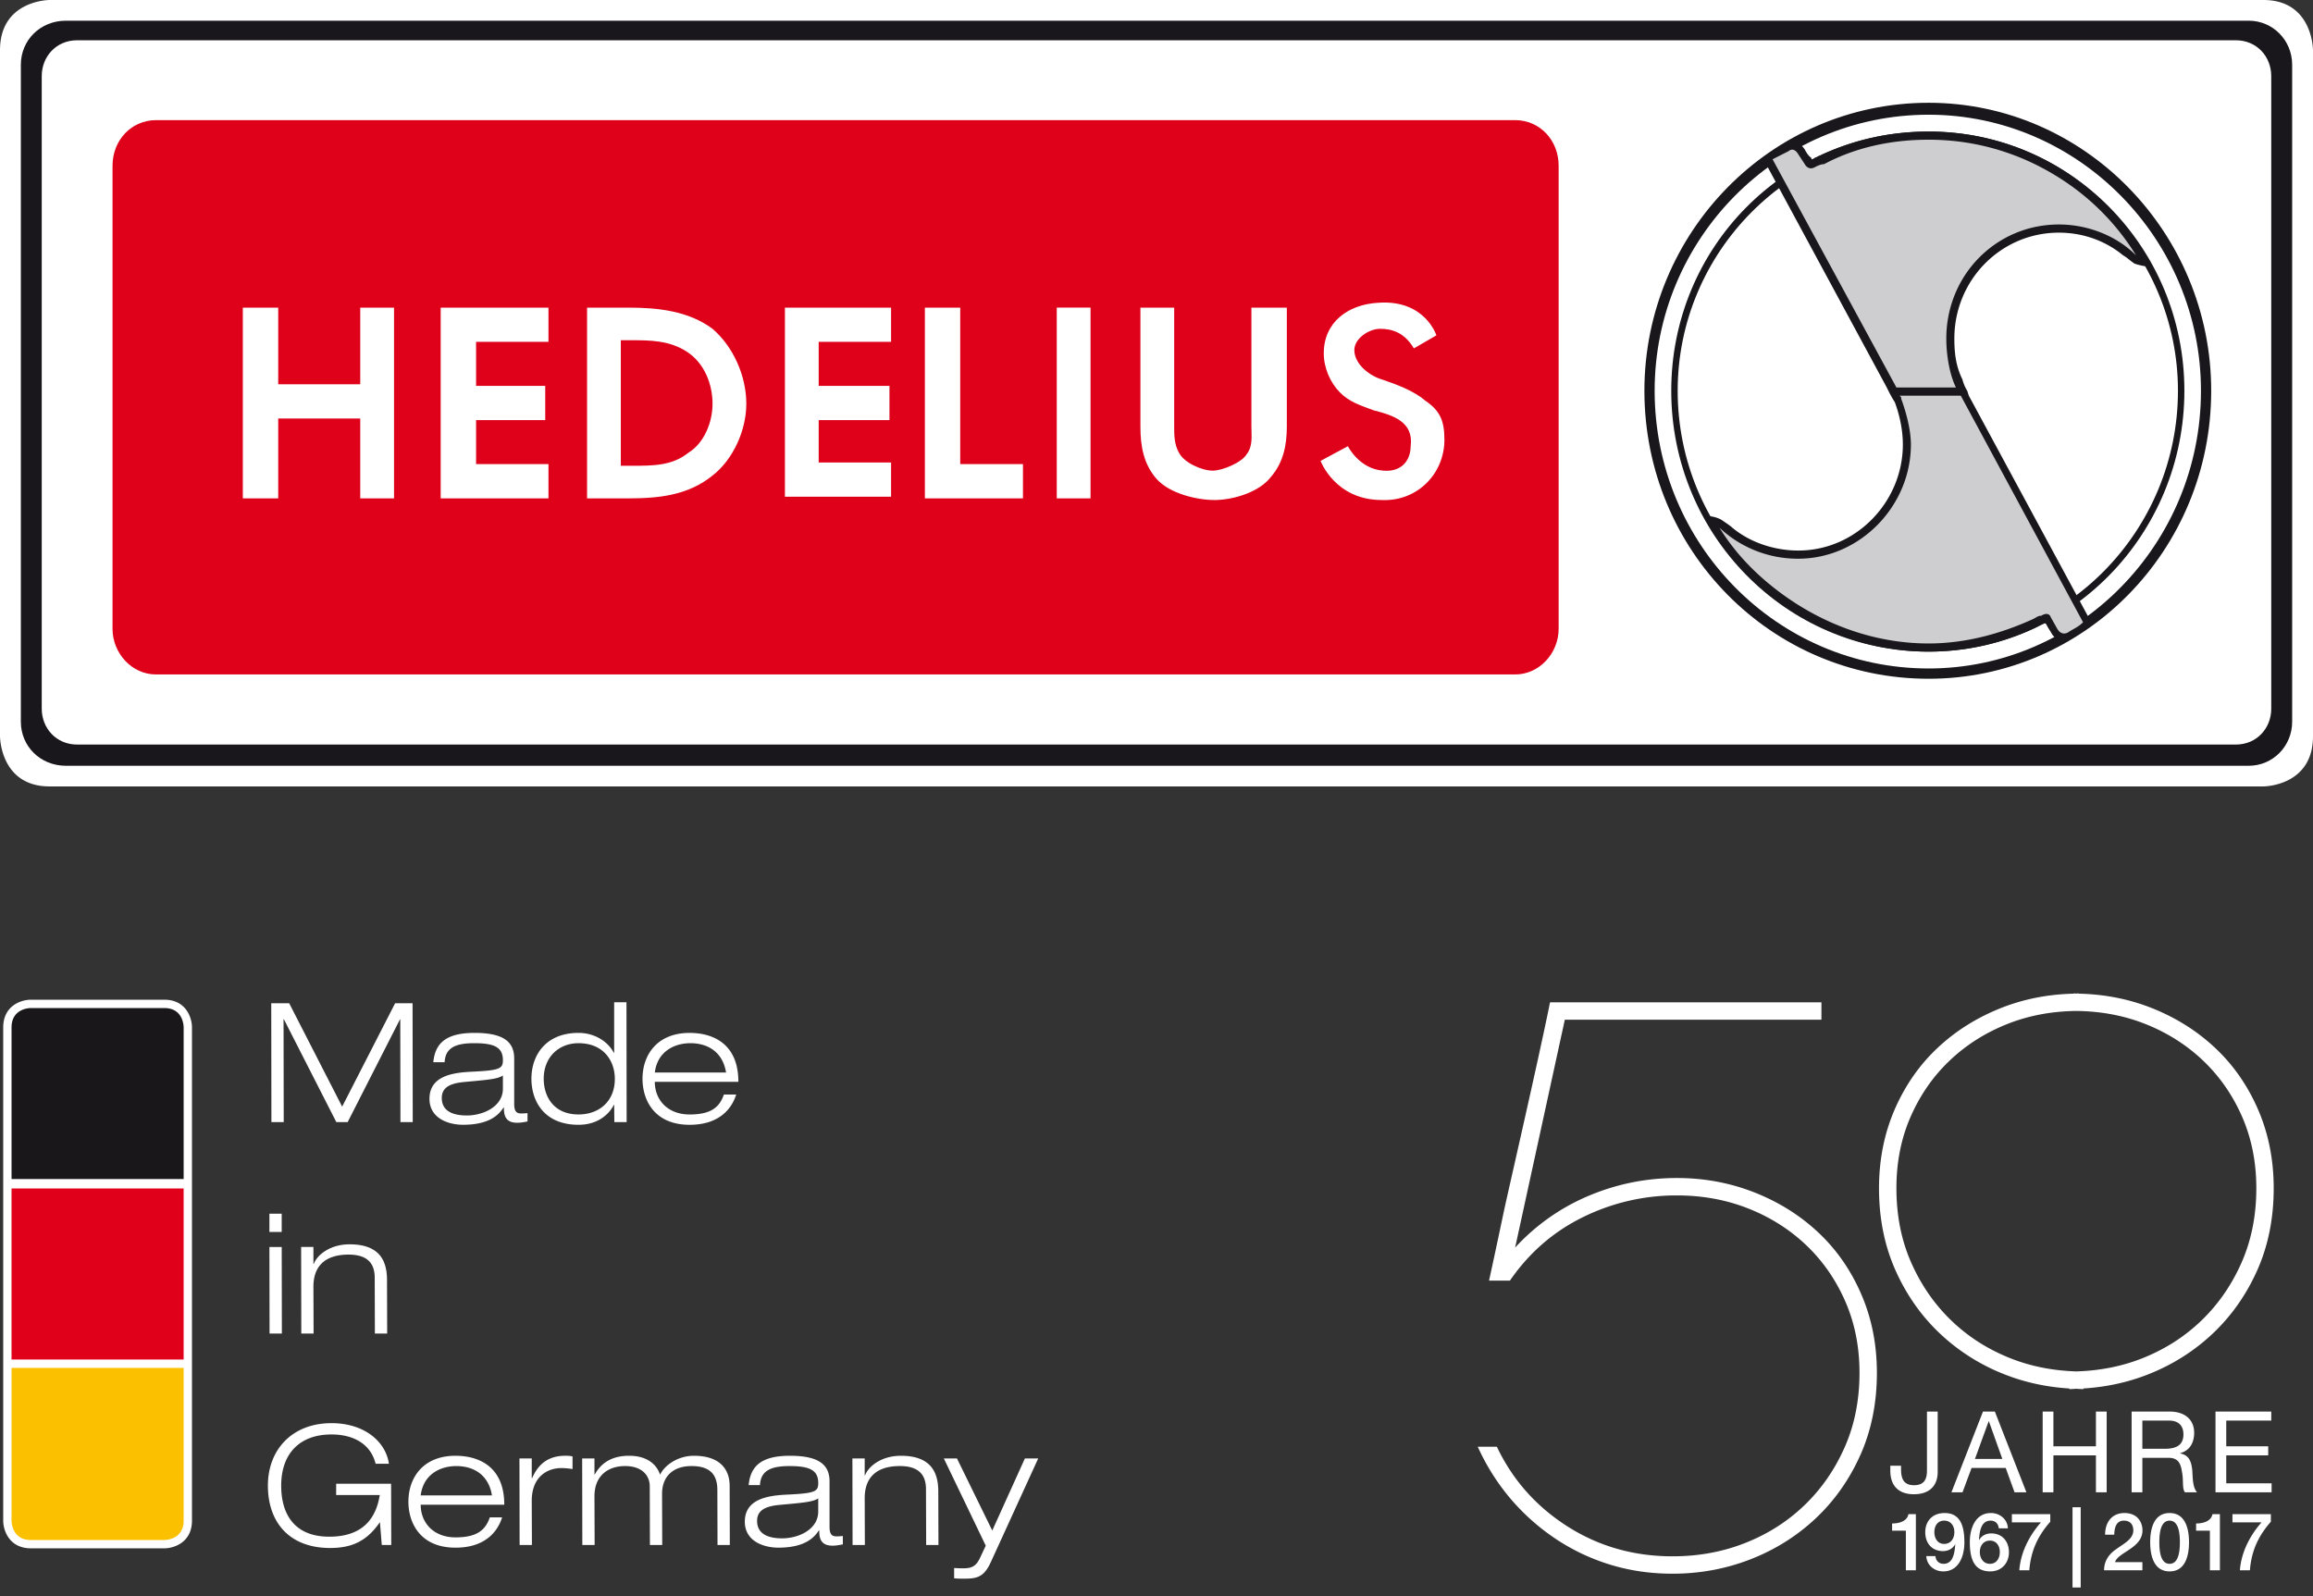 <svg xmlns="http://www.w3.org/2000/svg" width="200" height="138"><rect width="100%" height="100%" fill="#333333" stroke="none"/><path fill="#1A171B" d="M2.678 86.801s-2.04 0-2.04 2.041v13.563h15.603V88.842s0-2.041-2.041-2.041H2.678z"/><path fill="#E1001A" d="M.637 102.307H16.24v15.604H.637z"/><path fill="#FBC100" d="M.637 117.916v13.563s0 2.041 2.04 2.041H14.2s2.04 0 2.04-2.041v-13.563H.637z"/><path fill="#FFF" d="M14.2 86.44H2.678c-.83 0-2.4.502-2.4 2.401v42.636c0 .83.501 2.401 2.4 2.401H14.2c.83 0 2.4-.502 2.4-2.401V88.842c.001-.83-.501-2.402-2.4-2.402zm1.68 45.039c0 1.621-1.509 1.68-1.682 1.681H2.677c-1.62 0-1.679-1.51-1.68-1.681v-13.202H15.88v13.202zm0-13.929H.997v-14.785H15.88v14.785zm.001-15.604H.998V88.842c0-1.621 1.509-1.68 1.68-1.681H14.2c1.621 0 1.68 1.51 1.681 1.681v13.104zm30.127 25.87h-.029v-1.711h-1.063l.014 7.484h1.064l-.015-3.814c0-2.131 1.397-2.836 2.548-2.836.317 0 .648.029.979.086v-1.092c-.158-.043-.331-.059-.633-.059-1.77.001-2.476 1.065-2.865 1.942zm-6.622-1.941c-2.793 0-4.072 1.885-4.072 3.973 0 1.828 1.02 3.973 4.072 3.973 2.476 0 3.613-1.295 4.031-2.619h-1.065c-.389 1.152-1.181 1.729-2.966 1.729-1.9 0-3.009-1.268-3.009-2.824h7.227c0-3.384-2.303-4.232-4.218-4.232zm.072.891c1.425 0 2.779.691 3.081 2.537h-6.162c.231-1.846 1.714-2.537 3.081-2.537zm-10.391 1.527v.979h3.772c-.302 1.844-1.31 3.6-4.377 3.6-2.75 0-4.147-1.654-4.147-4.42 0-2.707 1.541-4.42 4.349-4.42 1.857 0 3.384.791 3.815 2.535h1.151c-.273-1.902-2.101-3.512-4.966-3.512-3.398 0-5.499 2.287-5.499 5.396 0 3.227 1.899 5.398 5.384 5.398 2.001 0 3.225-.691 4.276-2.201h.029l.158 1.941h.819l-.014-5.297h-4.75zm30.945-2.418c-1.483 0-2.592.891-2.938 1.641-.23-.75-.977-1.641-2.676-1.641-1.714 0-2.521.82-2.967 1.611h-.029v-1.381h-1.063l.014 7.484h1.064l-.015-4.217c0-1.729 1.123-2.607 2.65-2.607 1.455 0 2.131.807 2.131 1.758l.015 5.066h1.063l-.014-4.42c0-1.453.893-2.404 2.549-2.404 1.555 0 2.232.691 2.232 2.074l.014 4.75h1.064l-.014-5.111c0-1.552-.978-2.603-3.08-2.603zm11.717 6.133v-3.916c0-1.441-.92-2.217-3.426-2.217-2.563 0-3.411.963-3.57 2.533h.978c.072-1.209.879-1.643 2.564-1.643 1.771 0 2.477.375 2.477 1.471 0 .734-.274.879-2.621.994-1.642.072-3.728.33-3.728 2.346 0 1.684 1.625 2.244 2.907 2.244 2.448 0 3.168-1.006 3.499-1.496h.029c0 .59.072 1.324 1.15 1.324.345 0 .676-.072.892-.115v-.719c-.187.014-.374.029-.561.029-.419.001-.59-.216-.59-.835zm-.978-1.311c0 1.541-1.685 2.318-3.125 2.318-1.153 0-2.161-.346-2.161-1.512 0-.908.706-1.268 1.959-1.383 2.102-.188 2.88-.26 3.327-.561v1.138zm7.143-4.822c-1.656 0-2.794.891-3.096 1.697h-.029v-1.467h-1.064l.015 7.484h1.063l-.014-4.059c0-1.715.95-2.766 3.038-2.766 1.34 0 2.261.504 2.261 2.002l.015 4.822h1.063l-.014-4.635c-.001-1.785-.762-3.078-3.238-3.078zm7.905 6.465l-3.052-6.234H81.61l3.627 7.543-.489 1.037c-.346.748-.72.922-1.483.922-.288 0-.533-.014-.763-.029v.891c.158.016.331.029.504.029h.518c1.166 0 1.656-.33 2.188-1.51l4.06-8.883H88.62l-2.821 6.234zm-59.761-24.518l.014 7.484h1.064l-.015-4.059c0-1.713.951-2.766 3.039-2.766 1.339 0 2.261.504 2.261 2.002l.014 4.822h1.063l-.014-4.635c0-1.785-.762-3.078-3.238-3.078-1.656 0-2.794.889-3.096 1.697h-.029v-1.469h-1.063zm-2.743-2.879h1.063v1.582h-1.063zm1.065 2.879l.013 7.484-1.064.002-.014-7.484zM45.614 96.25a7.549 7.549 0 0 1-.562.027c-.417 0-.59-.215-.59-.834v-3.916c0-1.441-.92-2.217-3.425-2.217-2.564 0-3.412.963-3.57 2.533h.978c.072-1.211.878-1.643 2.563-1.643 1.771 0 2.477.375 2.477 1.471 0 .732-.274.877-2.621.992-1.642.072-3.728.33-3.728 2.346 0 1.686 1.625 2.246 2.907 2.246 2.448 0 3.168-1.006 3.499-1.496h.029c0 .59.072 1.322 1.15 1.322.346 0 .677-.072.893-.115v-.716zm-2.129-2.119c0 1.543-1.685 2.32-3.125 2.32-1.152 0-2.16-.346-2.16-1.514 0-.906.705-1.268 1.958-1.383 2.103-.188 2.88-.258 3.327-.561v1.138zm-7.811-7.383h-1.509l-4.58 8.938-4.579-8.938h-1.552l.014 10.277h1.064l-.014-8.896h.028l4.536 8.896h.979l4.521-8.88h.028l.015 8.88h1.063zm17.404 8.781h.028l.015 1.496h1.063l-.015-10.365h-1.064v4.375h-.028c-.49-.949-1.628-1.725-3.053-1.725-2.794 0-4.073 1.885-4.073 3.973 0 1.828 1.02 3.973 4.073 3.973 1.83 0 2.75-1.094 3.054-1.727zm-3.054.834c-2.175 0-3.01-1.584-3.01-3.08 0-1.9 1.325-3.082 3.01-3.082 2.174 0 3.139 1.541 3.139 3.082.001 1.957-1.368 3.08-3.139 3.08zm9.604-7.052c-2.793 0-4.072 1.885-4.072 3.971 0 1.83 1.02 3.975 4.072 3.975 2.476 0 3.613-1.295 4.031-2.619h-1.066c-.388 1.15-1.18 1.727-2.965 1.727-1.9 0-3.009-1.266-3.009-2.822h7.227c.001-3.385-2.304-4.232-4.218-4.232zm.073.89c1.425 0 2.778.691 3.08 2.535H56.62c.23-1.843 1.713-2.535 3.081-2.535zm105.784 39c1.565 0 2.063-.967 2.063-1.906v-5.242h-.928v5.105c0 .773-.265 1.262-1.116 1.262-.91 0-1.125-.576-1.125-1.389v-.293h-.928v.43c.001 1.32.734 2.033 2.034 2.033zm5.979-7.148l-2.729 6.982h.959l.782-2.104h2.954l.763 2.104h1.027l-2.729-6.982h-1.027zm-.695 4.097l1.185-3.258h.019l1.164 3.258h-2.368zm18.955-2.269c0-1.125-.801-1.828-2.122-1.828h-3.286v6.982h.929v-2.982h2.27c.9 0 1.057.586 1.164 1.262.137.684-.01 1.438.254 1.721h1.036c-.391-.469-.362-1.252-.41-1.928-.079-.674-.234-1.281-1.046-1.436v-.02c.848-.236 1.211-.92 1.211-1.771zm-2.543 1.39h-1.937v-2.438h2.309c.871 0 1.243.498 1.243 1.193 0 1.021-.754 1.245-1.615 1.245zm-5.022 3.764v-6.982h-.929v3.004h-3.677v-3.004h-.928v6.982h.928v-3.197h3.677v3.197zm10.339-3.197h3.629v-.781h-3.629v-2.223h3.893v-.781h-4.822v6.982h4.851v-.781h-3.922zm-4.898 4.988c-1.394 0-1.678 1.42-1.678 2.523s.284 2.523 1.678 2.523c1.395 0 1.679-1.42 1.679-2.523s-.285-2.523-1.679-2.523zm0 4.391c-.693 0-.888-.848-.888-1.867 0-1.012.194-1.865.888-1.865s.889.854.889 1.865c-.001 1.019-.195 1.867-.889 1.867zm-2.345-2.901c0-.625-.374-1.49-1.56-1.49-1.082 0-1.671.797-1.671 1.871h.79c.021-.686.208-1.213.832-1.213.687 0 .818.512.818.859-.021.756-.832 1.131-1.464 1.596-.658.445-1.06 1.033-1.067 1.838h3.314v-.707h-2.365c.265-.867 2.373-1.201 2.373-2.754zm-13.078.272c-.437 0-.833.188-1.048.574l-.014-.014c.056-.637.139-1.664 1.007-1.664.416 0 .673.271.707.666h.79c-.035-.791-.7-1.324-1.463-1.324-1.366 0-1.83 1.352-1.83 2.51 0 1.414.346 2.537 1.768 2.537.972 0 1.615-.713 1.615-1.656 0-.924-.568-1.629-1.532-1.629zm-.111 2.629c-.576 0-.874-.486-.874-1.014 0-.535.298-.992.874-.992s.853.473.853.992c0 .522-.276 1.014-.853 1.014zm20.968-3.586h2.517c-1.006 1.137-1.761 2.605-1.872 4.146h.866c.132-1.756.797-3.051 1.811-4.197v-.656h-3.321v.707zm-3.143.098v.623h1.193v3.426h.866v-4.854h-.645c-.11.59-.755.805-1.414.805zm-10.685-1.403h.707v6.936h-.707zm-5.246 1.305h2.518c-1.007 1.137-1.762 2.605-1.872 4.146h.865c.133-1.756.799-3.051 1.811-4.197v-.656h-3.321v.707zm-5.816-.805c-1.063 0-1.672.713-1.672 1.656 0 .992.616 1.637 1.532 1.637.444 0 .833-.201 1.048-.582l.014.016c-.056.637-.146 1.664-1.007 1.664-.415 0-.673-.271-.706-.666h-.79c.033.791.699 1.322 1.463 1.322 1.365 0 1.83-1.352 1.83-2.51-.001-1.414-.347-2.537-1.712-2.537zm-.036 2.67c-.576 0-.848-.492-.848-1.02s.271-.992.848-.992c.59 0 .881.471.881.992 0 .536-.291 1.02-.881 1.02zm-4.504-1.767v.623h1.192v3.426h.866v-4.854h-.644c-.11.59-.755.805-1.414.805zm-6.39-25.172c-1.579-1.479-3.421-2.631-5.527-3.459-2.104-.826-4.336-1.24-6.691-1.24-2.658 0-5.201.514-7.632 1.541a18.207 18.207 0 0 0-6.354 4.475l4.296-19.701h22.189v-1.504h-23.468c-.952 4.764-3.694 16.656-3.994 18.084-.301 1.43-.564 2.67-.79 3.723s-.39 1.805-.489 2.256h1.805c1.654-2.406 3.761-4.236 6.316-5.49a18.231 18.231 0 0 1 8.121-1.879c2.205 0 4.26.375 6.166 1.127 1.904.752 3.572 1.805 5 3.158 1.429 1.354 2.557 2.971 3.384 4.85.827 1.881 1.241 3.949 1.241 6.205 0 2.357-.427 4.5-1.279 6.428-.853 1.93-2.005 3.598-3.459 5-1.454 1.404-3.158 2.494-5.113 3.271-1.954.777-4.06 1.166-6.315 1.166-3.359 0-6.392-.865-9.098-2.594-2.707-1.73-4.737-4.023-6.092-6.881h-1.653a19.087 19.087 0 0 0 2.819 4.475 18.91 18.91 0 0 0 3.872 3.459 17.927 17.927 0 0 0 4.737 2.256c1.704.525 3.508.789 5.414.789 2.355 0 4.599-.414 6.729-1.24 2.13-.828 4.011-2.006 5.64-3.535s2.92-3.357 3.873-5.488c.95-2.131 1.428-4.498 1.428-7.105 0-2.457-.451-4.725-1.354-6.805-.902-2.083-2.143-3.864-3.722-5.342zm10.559 8.779a17.29 17.29 0 0 0 5.639 3.533c1.762.685 3.604 1.069 5.52 1.188v.054c.204 0 .403-.021.605-.027.202.007.401.027.605.027v-.054c1.915-.119 3.758-.504 5.52-1.188 2.13-.826 4.01-2.004 5.639-3.533s2.92-3.359 3.873-5.488c.951-2.131 1.428-4.498 1.428-7.107 0-2.455-.45-4.723-1.353-6.805-.902-2.078-2.143-3.859-3.722-5.338s-3.421-2.631-5.527-3.459c-1.967-.771-4.048-1.169-6.233-1.22v-.021c-.077 0-.152.01-.229.01s-.152-.01-.229-.01v.021c-2.187.051-4.268.448-6.233 1.22-2.106.828-3.948 1.98-5.527 3.459s-2.819 3.26-3.722 5.338c-.902 2.082-1.353 4.35-1.353 6.805 0 2.609.477 4.977 1.428 7.107.952 2.129 2.243 3.959 3.871 5.488zm-2.557-18.799c.827-1.879 1.955-3.496 3.385-4.85 1.429-1.354 3.096-2.406 5-3.158 1.838-.726 3.819-1.092 5.937-1.117 2.117.025 4.099.392 5.937 1.117 1.904.752 3.571 1.805 5 3.158 1.43 1.354 2.558 2.971 3.385 4.85.826 1.881 1.239 3.949 1.239 6.203 0 2.357-.426 4.5-1.277 6.43-.854 1.93-2.005 3.598-3.459 5-1.454 1.404-3.158 2.494-5.113 3.271-1.777.707-3.685 1.075-5.711 1.14-2.026-.064-3.934-.433-5.711-1.14-1.955-.777-3.659-1.867-5.113-3.271-1.454-1.402-2.605-3.07-3.459-5-.852-1.93-1.277-4.072-1.277-6.43-.002-2.254.411-4.322 1.237-6.203zM4.287 0S0 0 0 4.345v59.31s0 4.344 4.287 4.344h191.426s4.287 0 4.287-4.344V4.345S200 0 195.713 0H4.287z"/><path fill="#FFF" d="M194.441 1.79H5.697c-2.225 0-3.895 1.692-3.895 3.806v56.808c0 2.116 1.67 3.809 3.895 3.809h188.744c2.087 0 3.756-1.693 3.756-3.809V5.595c0-2.114-1.669-3.805-3.756-3.805"/><path fill="#DF001A" d="M134.772 54.37V14.336c0-2.257-1.671-3.948-3.755-3.948H13.486c-2.086 0-3.755 1.691-3.755 3.948V54.37c0 2.113 1.669 3.947 3.755 3.947h117.531c2.085 0 3.755-1.834 3.755-3.947M34.071 43.092h-2.922v-6.907h-7.092v6.907h-3.06V26.6h3.06v6.625h7.092V26.6h2.922v16.492zm13.354 0h-9.32V26.6h9.32v2.959h-6.26v3.806h5.98v2.962h-5.98v3.803h6.26v2.962zm17.107-8.176c0 2.257-1.112 4.793-2.921 6.203-2.086 1.692-4.59 1.973-7.233 1.973h-3.616V26.6h3.616c2.503 0 5.147.28 7.233 1.831 1.809 1.553 2.921 4.09 2.921 6.485m12.518 8.036h-9.18V26.6h9.18v2.959h-6.26v3.806h6.12v2.962h-6.12v3.664h6.26v2.961zm11.405.14h-8.483V26.6h3.057v13.53h5.426v2.962zm5.842 0h-2.921V26.598h2.921v16.494zm16.972-6.202c0 1.549-.282 3.101-1.395 4.37-.973 1.269-3.196 1.975-4.867 1.975-1.529 0-3.896-.566-5.007-1.833-1.113-1.272-1.391-2.82-1.391-4.512V26.6h2.92v10.29c0 .705 0 1.549.417 2.255.417.846 1.949 1.55 2.921 1.55.834 0 2.506-.704 2.922-1.408.556-.705.417-1.552.417-2.397V26.6h3.063v10.29zm5.838-6.627c0 1.27 1.392 2.258 2.364 2.539 1.253.423 2.782.987 3.756 1.832 1.252.846 1.669 1.693 1.669 3.384 0 2.96-2.364 5.358-5.425 5.217-4.031 0-5.285-3.384-5.285-3.384l2.365-1.269s.973 1.972 3.06 2.113c1.669.141 2.366-.986 2.366-2.113.276-2.115-1.53-2.678-3.201-3.102-1.112-.424-2.086-.704-2.919-1.551-.835-.845-1.393-2.115-1.393-3.383 0-2.677 2.087-4.228 4.729-4.369 4.034-.282 5.008 2.82 5.008 2.82l-1.947 1.127c-.834-1.411-1.948-1.693-2.922-1.693-.973 0-2.225.846-2.225 1.832m-55.496 4.653c0-1.691-.697-3.522-2.226-4.51-1.53-.987-3.198-.987-4.867-.987h-.837v10.854h.976c1.808 0 3.477 0 4.868-1.128 1.389-.844 2.086-2.678 2.086-4.229"/><path fill="#1A171C" d="M194.441 1.79H5.698c-2.225 0-3.895 1.692-3.895 3.805v56.809c0 2.115 1.67 3.809 3.895 3.809h188.744c2.087 0 3.756-1.694 3.756-3.809V5.595c-.001-2.113-1.67-3.805-3.757-3.805m1.949 59.486c0 1.691-1.253 3.103-3.062 3.103H6.669c-1.806 0-3.06-1.412-3.06-3.103V6.582c0-1.691 1.254-3.1 3.06-3.1h186.659c1.809 0 3.062 1.409 3.062 3.1v54.694z"/><path fill="#1A171C" d="M190.964 33.787c0-13.532-10.848-24.667-24.202-24.667-13.49 0-24.341 11.135-24.341 24.667 0 13.674 10.851 24.67 24.341 24.67 13.354 0 24.202-10.996 24.202-24.67m-.418 0c0 13.392-10.709 24.247-23.784 24.247-13.212 0-23.922-10.855-23.922-24.247 0-13.248 10.71-24.102 23.922-24.102 13.075 0 23.784 10.854 23.784 24.102"/><path fill="none" stroke="#1A171C" stroke-width=".467" stroke-miterlimit="10" d="M190.964 33.787c0-13.532-10.848-24.667-24.202-24.667-13.49 0-24.341 11.135-24.341 24.667 0 13.674 10.851 24.67 24.341 24.67 13.354 0 24.202-10.996 24.202-24.67zm-.418 0c0 13.392-10.709 24.247-23.784 24.247-13.212 0-23.922-10.855-23.922-24.247 0-13.248 10.71-24.102 23.922-24.102 13.075 0 23.784 10.854 23.784 24.102z"/><path fill="#1A171C" d="M166.762 11.375c-12.378 0-22.253 10.008-22.253 22.412 0 12.405 9.875 22.556 22.253 22.556 12.24 0 22.117-10.151 22.117-22.556 0-12.404-9.877-22.412-22.117-22.412m0 44.405c-11.961 0-21.697-9.868-21.697-21.993 0-11.981 9.736-21.847 21.697-21.847 11.823 0 21.561 9.866 21.561 21.847-.001 12.125-9.738 21.993-21.561 21.993"/><path fill="#CECED0" d="M168.431 29.419c0 .846.14 1.973.558 2.96l-.139-.141.139.141c0 .281.278.986.696 1.693l-.14-.143.14.143 10.569 19.733.14.142-.14.14c-.557.423-.834.564-1.39.847 0 0-.279.281-.559.14-.275 0-.555-.28-.695-.564l-.556-.845s0-.142-.139-.282c-.139 0-.278 0-.418.14-.139 0-.139.142-.277.142-.139.14-.279.14-.416.14-2.924 1.41-5.982 2.114-9.181 2.114-4.59 0-9.042-1.549-12.798-4.37-2.225-1.551-4.032-3.522-5.424-5.779v-.14l.417-.142c1.809 1.691 4.035 2.539 6.536 2.539 2.506 0 4.87-.987 6.679-2.819a9.565 9.565 0 0 0 2.781-6.769c0-1.127-.279-2.536-.696-3.805v.142l-.695-1.551-10.432-19.172-.138-.281.277-.142c.418-.282.694-.563 1.252-.845 0 0 .278-.141.556 0 .279 0 .558.14.696.422l.557.988.139.141h.418c.139-.141.277-.141.415-.283 0 0 .141 0 .279-.139 2.92-1.27 5.98-1.975 9.181-1.975 4.728 0 9.181 1.409 12.935 4.229a20.895 20.895 0 0 1 5.286 5.779v.282l-.418.141c-1.669-1.692-4.033-2.678-6.538-2.678-5.144 0-9.457 4.369-9.457 9.727"/><path fill="#1A171C" d="M185.679 22.37c-.417-.846-.417-.704-.417-.704-4.033-6.486-10.987-10.291-18.5-10.291-3.338 0-6.535.705-9.457 2.115-.141 0-.141.139-.277.139-.141 0-.141.143-.141.143-.277.142-.277-.143-.277-.143-.277-.139-.557-.704-.557-.704-.279-.422-.696-.704-.974-.704h-.141c-.138.141-.694.423-.555.423h-.14c-.418.281-1.808 1.128-1.808 1.128l.278.423 10.432 19.311.138.281c.279.566.557.988.557.988.418 1.129.695 2.396.695 3.664 0 4.937-4.031 9.164-9.039 9.164-2.087 0-4.172-.705-5.703-1.972-.14-.143-.558-.423-.975-.705-.832-.423-1.529-.283-1.529-.283l.417.704.418.705c4.173 6.343 11.126 10.29 18.637 10.29 3.2 0 6.399-.704 9.319-2.113.141-.141.277-.141.418-.282h.139c.14-.142.278 0 .278 0 .138.282.417.704.417.704.278.564.696.705.973.847h.142c.277-.142.696-.424.696-.424.554-.282 1.806-1.127 1.806-1.127l-.278-.424-10.432-19.31-.137-.426c-.28-.422-.419-.985-.419-.985-.558-1.127-.695-2.256-.695-3.525 0-5.074 4.032-9.161 9.041-9.161 2.088 0 4.031.705 5.563 1.973.279.139.558.422.974.705a5.319 5.319 0 0 0 1.529.281l-.416-.705zm-5.562 31.435c-.42.424-.837.565-1.253.846 0 0-.559.423-.976-.281l-.556-.987s-.139-.564-.834-.142c-.277 0-.418.142-.694.282-2.784 1.269-5.843 2.115-9.043 2.115-4.728 0-9.18-1.691-12.795-4.372-2.087-1.549-3.895-3.381-5.285-5.635a9.863 9.863 0 0 0 6.815 2.678c5.285 0 9.735-4.514 9.735-9.87 0-1.268-.417-2.816-.834-3.945 0-.141 0-.141-.14-.281h5.287l10.573 19.592zm4.588-31.716c-1.668-1.692-4.173-2.679-6.676-2.679-5.426 0-9.737 4.37-9.737 9.867 0 1.41.278 3.102.834 4.229h-5.146l-10.709-19.734c.555-.282.833-.424 1.391-.705 0 0 .417-.423.835.281l.556.847s.279.562.834.281c.277-.14.558-.281.835-.281 2.642-1.409 5.702-2.115 9.04-2.115 4.73 0 9.043 1.549 12.657 4.229a20.813 20.813 0 0 1 5.286 5.78"/></svg>